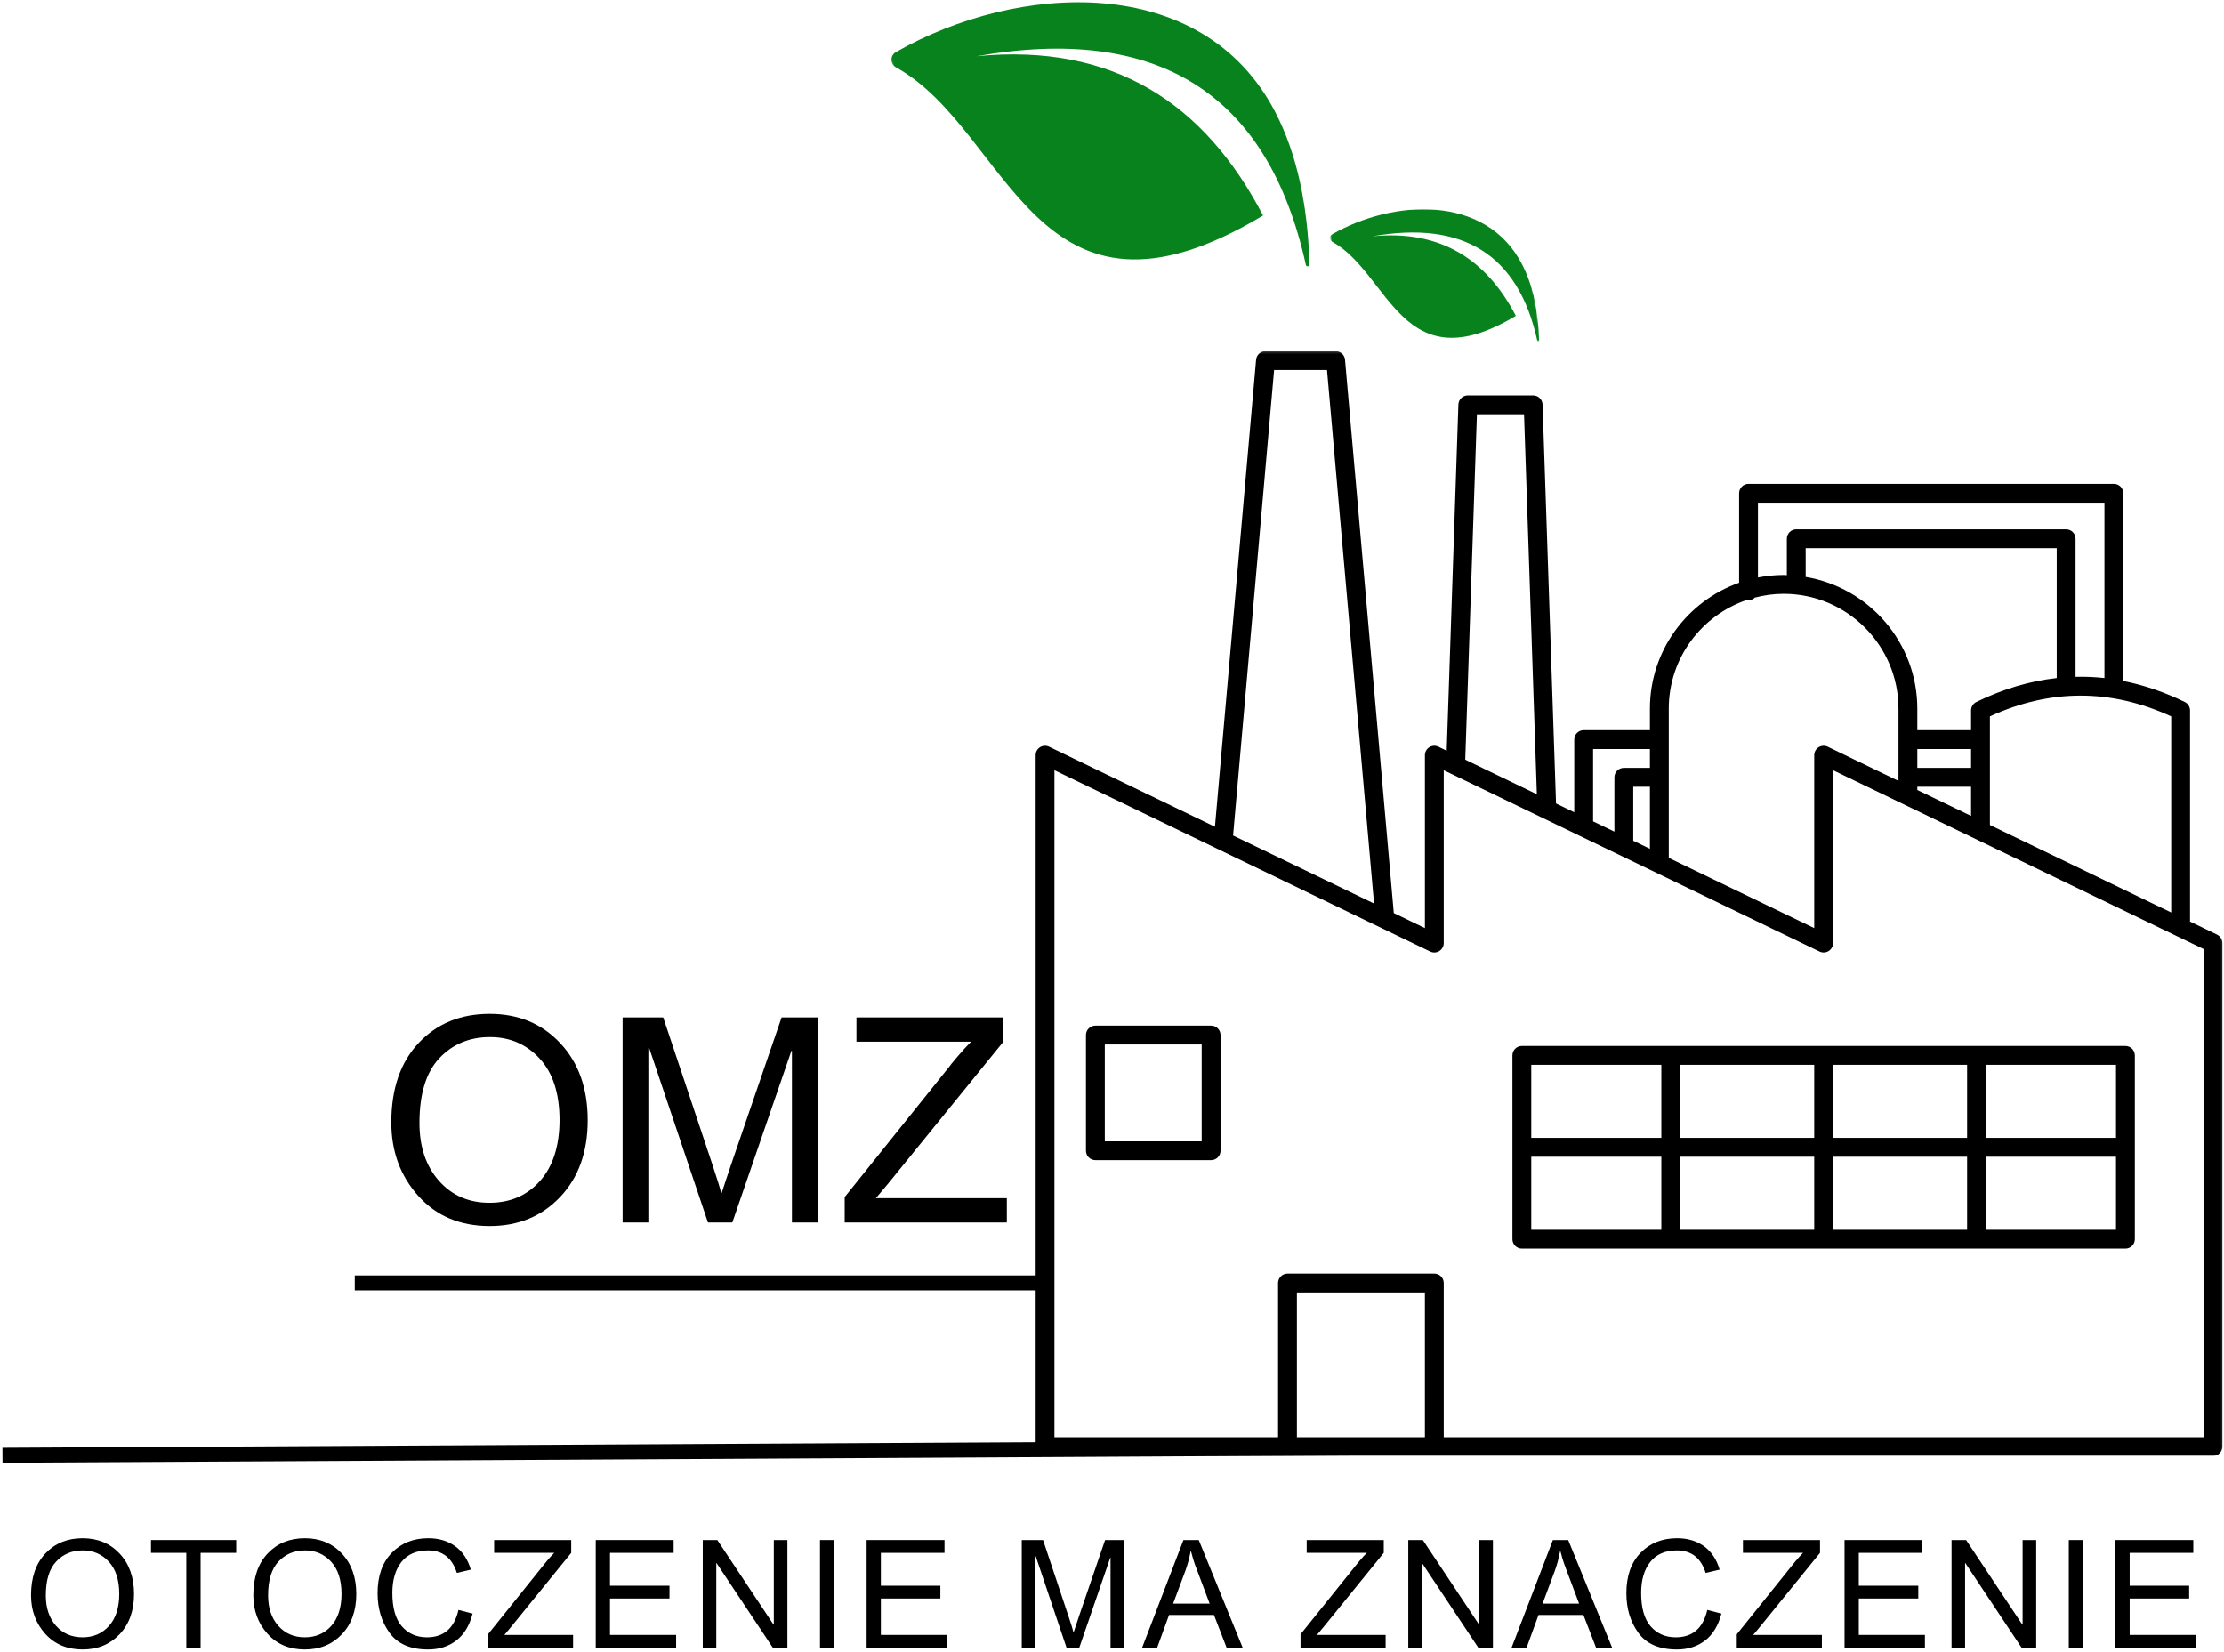 <svg width="894" height="664" viewBox="0 0 894 664" fill="none" xmlns="http://www.w3.org/2000/svg">
<mask id="mask0_3_138" style="mask-type:luminance" maskUnits="userSpaceOnUse" x="415" y="141" width="479" height="445">
<path d="M415.818 141.161H893.818V585.161H415.818V141.161Z" fill="white"/>
</mask>
<g mask="url(#mask0_3_138)">
<path d="M891.208 375.688L880.344 370.443V285.568C880.344 284.125 879.516 282.802 878.214 282.167C870.005 278.167 861.771 275.375 853.51 273.74V198.281C853.51 196.193 851.813 194.5 849.724 194.5H702.87C700.781 194.5 699.083 196.193 699.083 198.281V234.255C678.234 241.646 663.234 261.505 663.234 284.859V293.526H636.604C634.516 293.526 632.818 295.219 632.818 297.313V326.516L625.49 322.979L620.078 162.609C620.005 160.568 618.333 158.953 616.292 158.953H590.026C587.984 158.953 586.312 160.568 586.24 162.609L581.542 301.771L578.214 300.167C577.047 299.599 575.661 299.677 574.557 300.365C573.453 301.057 572.786 302.271 572.786 303.573V373.063L560.276 367.026L540.667 144.609C540.495 142.661 538.859 141.161 536.896 141.161H508.693C506.734 141.161 505.094 142.661 504.922 144.615L488.38 332.328L421.724 300.167C420.552 299.599 419.177 299.677 418.068 300.365C416.958 301.063 416.292 302.271 416.292 303.573V581.495C416.292 583.589 417.984 585.281 420.078 585.281H889.557C891.651 585.281 893.344 583.589 893.344 581.495V379.099C893.344 377.641 892.51 376.318 891.208 375.688ZM872.771 366.792L799.901 331.625V287.964C824.094 276.833 848.583 276.833 872.771 287.964V366.792ZM826.76 272.557C815.964 273.75 805.182 276.938 794.458 282.167C793.156 282.802 792.328 284.125 792.328 285.568V293.526H770.719V284.859C770.719 258.255 751.26 236.167 725.839 231.922V220.359H826.755V272.557H826.76ZM770.719 301.094H792.328V308.667H770.719V301.094ZM770.719 316.234H792.328V327.974L770.719 317.547V316.234ZM706.656 202.068H845.943V272.557C842.073 272.13 838.203 271.974 834.328 272.068V216.578C834.328 214.49 832.635 212.792 830.547 212.792H722.057C719.964 212.792 718.271 214.49 718.271 216.578V231.193C717.839 231.182 717.411 231.13 716.979 231.13C713.448 231.13 710 231.495 706.656 232.151V202.068ZM670.807 284.859C670.807 264.547 684.01 247.292 702.281 241.141C702.479 241.172 702.661 241.255 702.87 241.255C703.875 241.255 704.771 240.849 705.448 240.214C709.141 239.26 712.99 238.703 716.979 238.703C742.437 238.703 763.146 259.411 763.146 284.859V313.891L734.708 300.167C733.542 299.604 732.161 299.682 731.052 300.37C729.948 301.063 729.281 302.271 729.281 303.573V373.068L670.812 344.849V284.859H670.807ZM663.234 341.198L656.531 337.958V316.234H663.234V341.198ZM640.391 301.094H663.234V308.667H652.745C650.651 308.667 648.958 310.359 648.958 312.453V334.307L640.391 330.172V301.094ZM593.687 166.521H612.63L617.786 319.266L589 305.37L593.687 166.521ZM512.161 148.729H533.427L552.339 363.198L495.672 335.849L512.161 148.729ZM572.781 577.714H521.328V519.542H572.781V577.714ZM885.771 577.714H580.354V515.755C580.354 513.661 578.656 511.969 576.568 511.969H517.542C515.453 511.969 513.755 513.661 513.755 515.755V577.708H423.859V309.604L574.927 382.505C576.099 383.073 577.479 382.995 578.583 382.297C579.687 381.604 580.354 380.396 580.354 379.094V309.604L583.536 311.141H583.542L731.417 382.505C732.594 383.073 733.974 382.995 735.078 382.297C736.182 381.604 736.849 380.396 736.849 379.094V309.604L885.771 381.474V577.714Z" fill="black"/>
</g>
<path d="M486.839 412.271H440.318C438.224 412.271 436.531 413.964 436.531 416.057V462.573C436.531 464.661 438.224 466.354 440.318 466.354H486.839C488.932 466.354 490.625 464.661 490.625 462.573V416.057C490.625 413.969 488.932 412.271 486.839 412.271ZM483.052 458.792H444.104V419.844H483.052V458.792Z" fill="black"/>
<path d="M611.75 420.448C609.661 420.448 607.964 422.141 607.964 424.234V498.125C607.964 500.219 609.661 501.911 611.75 501.911H854.375C856.464 501.911 858.161 500.219 858.161 498.125V424.234C858.161 422.141 856.464 420.448 854.375 420.448H611.75ZM736.854 464.964H790.734V494.339H736.854V464.964ZM729.281 494.339H675.396V464.964H729.276V494.339H729.281ZM736.854 457.391V428.016H790.734V457.391H736.854ZM729.281 457.391H675.396V428.016H729.276V457.391H729.281ZM667.823 428.021V457.396H615.536V428.021H667.823ZM615.536 464.964H667.823V494.339H615.536V464.964ZM798.307 494.339V464.964H850.589V494.339H798.307ZM850.594 457.391H798.307V428.016H850.594V457.391Z" fill="black"/>
<path d="M1 584.958L599.281 581.724" stroke="black" stroke-width="6"/>
<path d="M142.615 515.698H417.167" stroke="black" stroke-width="6"/>
<mask id="mask1_3_138" style="mask-type:luminance" maskUnits="userSpaceOnUse" x="357" y="0" width="171" height="108">
<path d="M357.901 0H527.234V108H357.901V0Z" fill="white"/>
</mask>
<g mask="url(#mask1_3_138)">
<mask id="mask2_3_138" style="mask-type:luminance" maskUnits="userSpaceOnUse" x="353" y="-24" width="179" height="172">
<path d="M353.792 2.531L506.943 -23.693L531.708 120.948L378.557 147.172L353.792 2.531Z" fill="white"/>
</mask>
<g mask="url(#mask2_3_138)">
<mask id="mask3_3_138" style="mask-type:luminance" maskUnits="userSpaceOnUse" x="354" y="-24" width="179" height="172">
<path d="M507.443 -23.776L354.292 2.448L379.057 147.089L532.208 120.865L507.443 -23.776Z" fill="white"/>
</mask>
<g mask="url(#mask3_3_138)">
<path fill-rule="evenodd" clip-rule="evenodd" d="M392.547 22.604C464.932 9.875 509.609 37.036 524.927 106.474C525.115 107.349 526.411 107.177 526.385 106.281C525.703 82.854 521.505 62.115 512.599 44.99C483.193 -11.542 408.76 -6.87 360.141 20.938C357.714 22.323 357.766 25.745 360.208 27.099C406.198 52.516 415.807 141.745 507.719 86.625C484.156 41.464 447.557 17.25 392.547 22.604Z" fill="#07821D"/>
</g>
</g>
</g>
<mask id="mask4_3_138" style="mask-type:luminance" maskUnits="userSpaceOnUse" x="533" y="84" width="87" height="54">
<path d="M533.901 84H619.234V137.333H533.901V84Z" fill="white"/>
</mask>
<g mask="url(#mask4_3_138)">
<mask id="mask5_3_138" style="mask-type:luminance" maskUnits="userSpaceOnUse" x="532" y="71" width="90" height="87">
<path d="M532.396 84.932L608.974 71.818L621.354 144.141L544.781 157.25L532.396 84.932Z" fill="white"/>
</mask>
<g mask="url(#mask5_3_138)">
<mask id="mask6_3_138" style="mask-type:luminance" maskUnits="userSpaceOnUse" x="532" y="71" width="90" height="87">
<path d="M609.203 71.781L532.63 84.891L545.016 157.214L621.589 144.099L609.203 71.781Z" fill="white"/>
</mask>
<g mask="url(#mask6_3_138)">
<path fill-rule="evenodd" clip-rule="evenodd" d="M551.771 94.969C587.958 88.609 610.292 102.188 617.948 136.901C618.042 137.333 618.693 137.25 618.677 136.802C618.333 125.094 616.24 114.724 611.786 106.161C597.083 77.906 559.875 80.24 535.573 94.141C534.359 94.833 534.385 96.542 535.604 97.219C558.594 109.927 563.401 154.531 609.344 126.974C597.568 104.401 579.271 92.297 551.771 94.969Z" fill="#07821D"/>
</g>
</g>
</g>
<path d="M196.843 407.548C208.396 407.548 217.849 411.475 225.198 419.319C232.557 427.152 236.239 437.48 236.239 450.298C236.239 463.09 232.541 473.381 225.156 481.173C217.765 488.954 208.328 492.84 196.843 492.84C184.953 492.84 175.39 488.808 168.156 480.736C160.916 472.668 157.302 462.819 157.302 451.194C157.302 437.668 160.968 427.017 168.302 419.236C175.635 411.444 185.146 407.548 196.843 407.548ZM196.739 483.486C205.099 483.486 211.875 480.564 217.073 474.715C222.265 468.871 224.885 460.73 224.927 450.298C224.927 439.579 222.271 431.329 216.968 425.548C211.661 419.772 204.994 416.881 196.968 416.881C188.718 416.881 181.927 419.715 176.593 425.381C171.271 431.048 168.614 439.73 168.614 451.423C168.614 460.996 171.218 468.73 176.427 474.631C181.646 480.538 188.416 483.486 196.739 483.486Z" fill="black"/>
<path d="M328.691 491.423H318.337V422.402H318.128L294.378 491.423H284.587L260.962 421.277H260.628V491.423H250.274V408.965H266.587L286.108 467.34C288.285 473.829 289.545 477.897 289.878 479.548H290.108C291.118 476.371 292.587 471.965 294.503 466.34L314.191 408.965H328.691V491.423Z" fill="black"/>
<path d="M404.727 491.423H339.54V481.194L381.79 428.527C381.79 428.418 382.779 427.194 384.769 424.861C386.753 422.517 388.608 420.475 390.331 418.736H344.269V408.965H403.331V418.736L357.04 475.736L352.081 481.631H404.727V491.423Z" fill="black"/>
<path d="M33.212 618.338C39.28 618.338 44.238 620.395 48.087 624.505C51.946 628.619 53.879 634.036 53.879 640.755C53.879 647.463 51.941 652.859 48.066 656.942C44.191 661.015 39.238 663.046 33.212 663.046C26.988 663.046 21.972 660.937 18.17 656.713C14.379 652.494 12.483 647.333 12.483 641.234C12.483 634.125 14.405 628.536 18.254 624.463C22.097 620.38 27.087 618.338 33.212 618.338ZM33.17 658.151C37.545 658.151 41.092 656.625 43.816 653.567C46.551 650.5 47.926 646.229 47.941 640.755C47.941 635.13 46.545 630.807 43.754 627.776C40.972 624.75 37.483 623.234 33.275 623.234C28.952 623.234 25.399 624.724 22.608 627.692C19.816 630.651 18.42 635.203 18.42 641.338C18.42 646.354 19.78 650.411 22.504 653.505C25.238 656.604 28.795 658.151 33.17 658.151Z" fill="black"/>
<path d="M94.952 624.213H80.64V662.317H74.89V624.213H60.702V619.067H94.952V624.213Z" fill="black"/>
<path d="M122.561 618.338C128.628 618.338 133.587 620.395 137.436 624.505C141.295 628.619 143.227 634.036 143.227 640.755C143.227 647.463 141.29 652.859 137.415 656.942C133.54 661.015 128.587 663.046 122.561 663.046C116.337 663.046 111.321 660.937 107.519 656.713C103.727 652.494 101.831 647.333 101.831 641.234C101.831 634.125 103.753 628.536 107.602 624.463C111.446 620.38 116.436 618.338 122.561 618.338ZM122.519 658.151C126.894 658.151 130.441 656.625 133.165 653.567C135.899 650.5 137.274 646.229 137.29 640.755C137.29 635.13 135.894 630.807 133.102 627.776C130.321 624.75 126.831 623.234 122.623 623.234C118.3 623.234 114.748 624.724 111.956 627.692C109.165 630.651 107.769 635.203 107.769 641.338C107.769 646.354 109.128 650.411 111.852 653.505C114.587 656.604 118.144 658.151 122.519 658.151Z" fill="black"/>
<path d="M189.988 648.609C188.723 653.458 186.52 657.078 183.384 659.463C180.259 661.854 176.499 663.046 172.113 663.046C165.03 663.046 159.869 660.833 156.634 656.401C153.395 651.974 151.78 646.64 151.78 640.401C151.78 633.5 153.681 628.099 157.488 624.192C161.291 620.291 166.186 618.338 172.176 618.338C176.384 618.338 179.978 619.411 182.968 621.546C185.952 623.687 188.051 626.828 189.259 630.963L183.655 632.276C182.707 629.276 181.27 627.02 179.343 625.505C177.41 623.994 174.999 623.234 172.113 623.234C167.389 623.234 163.806 624.786 161.363 627.88C158.931 630.979 157.718 635.13 157.718 640.338C157.718 646.354 158.994 650.828 161.551 653.755C164.119 656.687 167.473 658.151 171.613 658.151C174.988 658.151 177.728 657.244 179.843 655.421C181.968 653.588 183.452 650.833 184.301 647.151L189.988 648.609Z" fill="black"/>
<path d="M230.365 662.317H196.157V656.942L218.324 629.338C218.324 629.286 218.844 628.645 219.886 627.421C220.928 626.187 221.897 625.119 222.803 624.213H198.636V619.067H229.615V624.213L205.344 654.088L202.74 657.192H230.365V662.317Z" fill="black"/>
<path d="M271.786 662.317H239.474V619.067H270.786V624.213H245.203V637.421H269.119V642.546H245.203V657.192H271.786V662.317Z" fill="black"/>
<path d="M316.516 662.317H310.641L288.058 628.359H287.933V662.317H282.496V619.067H288.35L310.933 653.026H311.058V619.067H316.516V662.317Z" fill="black"/>
<path d="M335.372 662.317H329.622V619.067H335.372V662.317Z" fill="black"/>
<path d="M380.671 662.317H348.359V619.067H379.671V624.213H354.088V637.421H378.005V642.546H354.088V657.192H380.671V662.317Z" fill="black"/>
<path d="M451.846 662.317H446.409V626.13H446.305L433.846 662.317H428.721L416.325 625.526H416.138V662.317H410.721V619.067H419.284L429.513 649.692C430.648 653.099 431.31 655.229 431.492 656.088H431.596C432.138 654.421 432.909 652.109 433.909 649.151L444.221 619.067H451.846V662.317Z" fill="black"/>
<path d="M499.525 662.317H493.066L487.983 649.151H469.941L465.15 662.317H459.108L475.712 619.067H481.879L499.525 662.317ZM486.254 644.609C482.712 635.25 480.712 629.937 480.254 628.671C479.806 627.411 479.306 625.713 478.754 623.588H478.608C478.066 626.494 477.327 629.187 476.4 631.671L471.566 644.609H486.254Z" fill="black"/>
<path d="M556.991 662.317H522.783V656.942L544.95 629.338C544.95 629.286 545.471 628.645 546.512 627.421C547.554 626.187 548.523 625.119 549.429 624.213H525.262V619.067H556.241V624.213L531.971 654.088L529.366 657.192H556.991V662.317Z" fill="black"/>
<path d="M600.12 662.317H594.245L571.662 628.359H571.537V662.317H566.1V619.067H571.954L594.537 653.026H594.662V619.067H600.12V662.317Z" fill="black"/>
<path d="M648.039 662.317H641.581L636.497 649.151H618.456L613.664 662.317H607.622L624.226 619.067H630.393L648.039 662.317ZM634.768 644.609C631.226 635.25 629.226 629.937 628.768 628.671C628.32 627.411 627.82 625.713 627.268 623.588H627.122C626.581 626.494 625.841 629.187 624.914 631.671L620.081 644.609H634.768Z" fill="black"/>
<path d="M691.978 648.609C690.712 653.458 688.509 657.078 685.374 659.463C682.249 661.854 678.488 663.046 674.103 663.046C667.019 663.046 661.858 660.833 658.624 656.401C655.384 651.974 653.769 646.64 653.769 640.401C653.769 633.5 655.67 628.099 659.478 624.192C663.28 620.291 668.176 618.338 674.165 618.338C678.374 618.338 681.967 619.411 684.957 621.546C687.941 623.687 690.04 626.828 691.249 630.963L685.644 632.276C684.696 629.276 683.259 627.02 681.332 625.505C679.4 623.994 676.988 623.234 674.103 623.234C669.379 623.234 665.795 624.786 663.353 627.88C660.92 630.979 659.707 635.13 659.707 640.338C659.707 646.354 660.983 650.828 663.54 653.755C666.108 656.687 669.462 658.151 673.603 658.151C676.978 658.151 679.717 657.244 681.832 655.421C683.957 653.588 685.441 650.833 686.29 647.151L691.978 648.609Z" fill="black"/>
<path d="M732.355 662.317H698.146V656.942L720.313 629.338C720.313 629.286 720.834 628.645 721.875 627.421C722.917 626.187 723.886 625.119 724.792 624.213H700.625V619.067H731.605V624.213L707.334 654.088L704.73 657.192H732.355V662.317Z" fill="black"/>
<path d="M773.775 662.317H741.463V619.067H772.775V624.213H747.192V637.421H771.109V642.546H747.192V657.192H773.775V662.317Z" fill="black"/>
<path d="M818.506 662.317H812.631L790.047 628.359H789.922V662.317H784.485V619.067H790.339L812.922 653.026H813.047V619.067H818.506V662.317Z" fill="black"/>
<path d="M837.362 662.317H831.612V619.067H837.362V662.317Z" fill="black"/>
<path d="M882.661 662.317H850.348V619.067H881.661V624.213H856.077V637.421H879.994V642.546H856.077V657.192H882.661V662.317Z" fill="black"/>
</svg>
